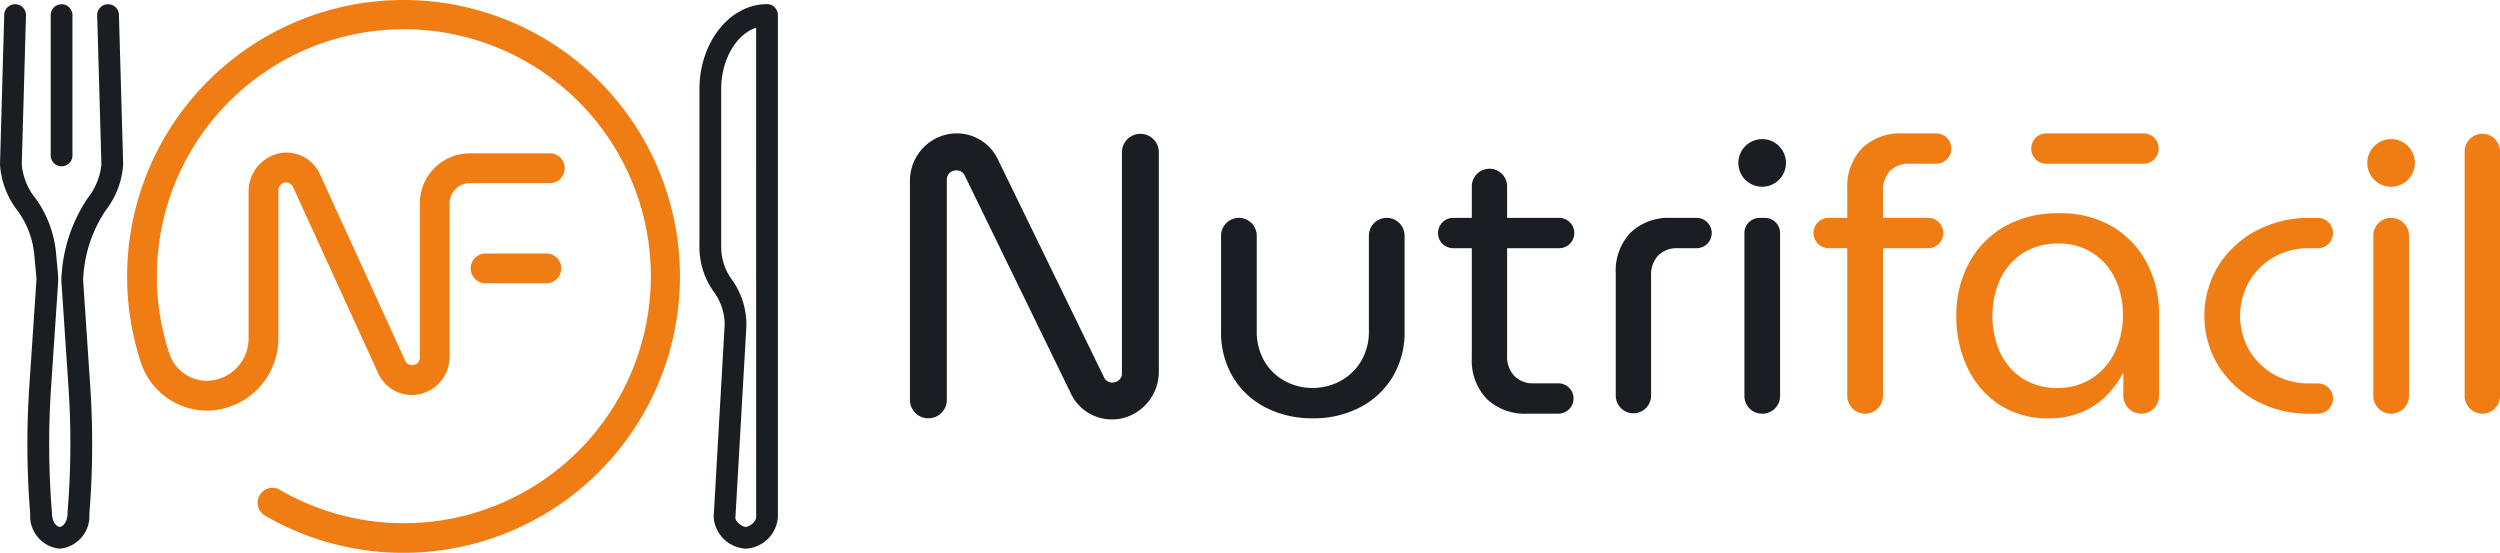 <svg xmlns="http://www.w3.org/2000/svg" width="267.714" height="59.201" viewBox="0 0 267.714 59.201"><g id="Grupo_13599" data-name="Grupo 13599" transform="translate(7806 -13876)"><path id="Trazado_8237" data-name="Trazado 8237" d="M146.587,35.419a6.138,6.138,0,0,1-.843,3.268,5.768,5.768,0,0,1-2.22,2.118,6.207,6.207,0,0,1-2.981.74,6.122,6.122,0,0,1-2.94-.74,5.622,5.622,0,0,1-2.2-2.118,6.26,6.26,0,0,1-.822-3.268V25.242a1.911,1.911,0,0,0-3.823,0V35.46a9.336,9.336,0,0,0,1.254,4.892,8.64,8.64,0,0,0,3.494,3.269,10.785,10.785,0,0,0,5.078,1.172,10.667,10.667,0,0,0,5.058-1.172,8.828,8.828,0,0,0,3.494-3.269,9.235,9.235,0,0,0,1.275-4.892V25.242a1.912,1.912,0,0,0-3.824,0Z" transform="translate(-7806 13876)" fill="#1a1d22"></path><path id="Trazado_8238" data-name="Trazado 8238" d="M159.5,18.068h0a1.891,1.891,0,0,0-1.891,1.891v3.372h-1.994a1.624,1.624,0,0,0,0,3.248h1.994V38.338a5.936,5.936,0,0,0,1.582,4.359,5.875,5.875,0,0,0,4.38,1.6h3.309a1.624,1.624,0,0,0,0-3.248h-2.611a2.777,2.777,0,0,1-2.117-.8,3,3,0,0,1-.761-2.159V26.579h5.571a1.624,1.624,0,0,0,0-3.248h-5.571V19.959a1.891,1.891,0,0,0-1.891-1.891" transform="translate(-7806 13876)" fill="#1a1d22"></path><path id="Trazado_8239" data-name="Trazado 8239" d="M174.607,24.914a5.919,5.919,0,0,0-1.583,4.379V42.409a1.892,1.892,0,0,0,3.783,0V29.539a2.994,2.994,0,0,1,.76-2.179,2.822,2.822,0,0,1,2.118-.781h1.994a1.624,1.624,0,0,0,0-3.248h-2.693a5.919,5.919,0,0,0-4.379,1.583" transform="translate(-7806 13876)" fill="#1a1d22"></path><path id="Trazado_8240" data-name="Trazado 8240" d="M188.73,14.9a2.549,2.549,0,1,0,1.789.76,2.454,2.454,0,0,0-1.789-.76" transform="translate(-7806 13876)" fill="#1a1d22"></path><path id="Trazado_8241" data-name="Trazado 8241" d="M188.689,44.3h.041a1.891,1.891,0,0,0,1.891-1.891V24.955A1.624,1.624,0,0,0,189,23.331h-.575a1.624,1.624,0,0,0-1.624,1.624V42.409a1.891,1.891,0,0,0,1.891,1.891" transform="translate(-7806 13876)" fill="#1a1d22"></path><path id="Trazado_8242" data-name="Trazado 8242" d="M199.4,15.868a5.919,5.919,0,0,0-1.583,4.379V23.33h-2.035a1.625,1.625,0,0,0,0,3.249h2.035V42.388a1.912,1.912,0,0,0,3.824,0V26.579h4.872a1.625,1.625,0,0,0,0-3.249H201.64V20.493a3.046,3.046,0,0,1,.74-2.179,2.809,2.809,0,0,1,2.138-.781h2.817a1.624,1.624,0,0,0,0-3.248h-3.557a5.919,5.919,0,0,0-4.379,1.583" transform="translate(-7806 13876)" fill="#ef7d13"></path><path id="Trazado_8243" data-name="Trazado 8243" d="M226.228,24.276a10.863,10.863,0,0,0-5.716-1.439,11.423,11.423,0,0,0-5.92,1.46,9.887,9.887,0,0,0-3.783,3.947,11.721,11.721,0,0,0-1.316,5.572,12.745,12.745,0,0,0,1.193,5.55,9.536,9.536,0,0,0,3.412,3.968,9.361,9.361,0,0,0,5.263,1.459,8.9,8.9,0,0,0,3.66-.7,8.25,8.25,0,0,0,2.611-1.788,9.758,9.758,0,0,0,1.665-2.283h.082v2.365a1.912,1.912,0,1,0,3.824,0v-8.7a11.658,11.658,0,0,0-1.3-5.509,9.8,9.8,0,0,0-3.679-3.907m.226,13.466a6.809,6.809,0,0,1-2.467,2.795,6.631,6.631,0,0,1-3.639,1.008,6.726,6.726,0,0,1-3.783-1.028,6.618,6.618,0,0,1-2.384-2.775,9.673,9.673,0,0,1,.02-7.854,6.726,6.726,0,0,1,2.426-2.775,6.84,6.84,0,0,1,3.8-1.028,6.5,6.5,0,0,1,6.065,3.742,8.79,8.79,0,0,1,.843,3.906,8.932,8.932,0,0,1-.884,4.009" transform="translate(-7806 13876)" fill="#ef7d13"></path><path id="Trazado_8244" data-name="Trazado 8244" d="M241.564,24.729a10.758,10.758,0,0,0-4.029,3.762,10.32,10.32,0,0,0,0,10.65,10.748,10.748,0,0,0,4.029,3.761,11.855,11.855,0,0,0,5.8,1.4h.843a1.624,1.624,0,1,0,0-3.248h-.966a7.344,7.344,0,0,1-3.761-.966,7.175,7.175,0,0,1-2.633-2.611,7.415,7.415,0,0,1,0-7.319,7.18,7.18,0,0,1,2.633-2.61,7.345,7.345,0,0,1,3.761-.967h.966a1.624,1.624,0,0,0,0-3.248h-.843a11.866,11.866,0,0,0-5.8,1.4" transform="translate(-7806 13876)" fill="#ef7d13"></path><path id="Trazado_8245" data-name="Trazado 8245" d="M256.057,44.3h0a1.912,1.912,0,0,0,1.912-1.912V25.243a1.912,1.912,0,0,0-3.824,0V42.388a1.912,1.912,0,0,0,1.912,1.912" transform="translate(-7806 13876)" fill="#ef7d13"></path><path id="Trazado_8246" data-name="Trazado 8246" d="M256.078,14.9a2.549,2.549,0,1,0,1.789.76,2.454,2.454,0,0,0-1.789-.76" transform="translate(-7806 13876)" fill="#ef7d13"></path><path id="Trazado_8247" data-name="Trazado 8247" d="M263.931,16.176V42.408a1.891,1.891,0,1,0,3.783,0V16.176a1.892,1.892,0,0,0-3.783,0" transform="translate(-7806 13876)" fill="#ef7d13"></path><path id="Trazado_8248" data-name="Trazado 8248" d="M229.579,17.533h-10.4a1.625,1.625,0,1,1,0-3.249h10.4a1.625,1.625,0,0,1,0,3.249" transform="translate(-7806 13876)" fill="#ef7d13"></path><path id="Trazado_8249" data-name="Trazado 8249" d="M119.07,44.913a4.855,4.855,0,0,1-4.457-2.908l-11.26-23.118a.981.981,0,0,0-1.162-.614.96.96,0,0,0-.8.993V42.819a1.975,1.975,0,1,1-3.95,0V19.427a5.084,5.084,0,0,1,3.655-4.951,4.881,4.881,0,0,1,5.827,2.725l11.26,23.117a.979.979,0,0,0,1.162.615.961.961,0,0,0,.8-.994V16.26a1.975,1.975,0,0,1,3.949,0V39.74a5.119,5.119,0,0,1-3.946,5.059,5.209,5.209,0,0,1-1.079.114" transform="translate(-7806 13876)" fill="#1a1d22"></path><path id="Trazado_8250" data-name="Trazado 8250" d="M46.007,59.068A29.579,29.579,0,0,1,28.4,55.232a1.607,1.607,0,0,1-.55-2.274,1.581,1.581,0,0,1,2.108-.511A26.449,26.449,0,1,0,18.141,37.9a4.278,4.278,0,0,0,3.98,2.882,4.546,4.546,0,0,0,4.5-4.591V20.56a4.162,4.162,0,0,1,3.317-4.146,3.932,3.932,0,0,1,4.34,2.286l9.111,19.921a.821.821,0,0,0,1.568-.341V21.78a5.362,5.362,0,0,1,5.362-5.362H59a1.6,1.6,0,0,1,0,3.19H50.319a2.172,2.172,0,0,0-2.172,2.172V38.143a4.111,4.111,0,0,1-2.949,4,3.944,3.944,0,0,1-4.71-2.2l-9.111-19.92a.821.821,0,0,0-1.568.342V36.139a7.737,7.737,0,0,1-7.419,7.829A7.477,7.477,0,0,1,15.113,38.9,29.6,29.6,0,1,1,46.007,59.068" transform="translate(-7806 13876)" fill="#ef7d13"></path><path id="Trazado_8251" data-name="Trazado 8251" d="M58.377,30.337H52.126a1.6,1.6,0,1,1,0-3.19h6.251a1.6,1.6,0,1,1,0,3.19" transform="translate(-7806 13876)" fill="#ef7d13"></path><path id="Trazado_8252" data-name="Trazado 8252" d="M6.4,58.755a3.5,3.5,0,0,1-3.165-3.719l-.02-.248A93.091,93.091,0,0,1,3.14,41.344l.753-11.205a3.51,3.51,0,0,0-.007-.552l-.21-2.267a9.571,9.571,0,0,0-1.7-4.635A9.039,9.039,0,0,1,0,17.628L.453,1.581A1.165,1.165,0,0,1,1.617.452h.037a1.166,1.166,0,0,1,1.129,1.2L2.33,17.664A6.864,6.864,0,0,0,3.881,21.34,11.908,11.908,0,0,1,6,27.1l.21,2.267a5.827,5.827,0,0,1,.011.925L5.468,41.5a90.541,90.541,0,0,0,.073,13.1l.023.29v.092c0,.809.449,1.437.835,1.437s.835-.628.835-1.437q0-.045,0-.091l.022-.289a90.456,90.456,0,0,0,.081-13.1L6.586,30.3a5.784,5.784,0,0,1,.012-.93l.04-.421a16.621,16.621,0,0,1,2.737-7.71A6.943,6.943,0,0,0,10.86,17.63L10.408,1.654a1.165,1.165,0,0,1,1.128-1.2h.037a1.165,1.165,0,0,1,1.164,1.129l.453,16.01a8.932,8.932,0,0,1-1.881,4.947,14.279,14.279,0,0,0-2.351,6.626l-.04.421a3.551,3.551,0,0,0-.007.555l.752,11.2a92.98,92.98,0,0,1-.076,13.446l-.019.246A3.5,3.5,0,0,1,6.4,58.755" transform="translate(-7806 13876)" fill="#1a1d22"></path><path id="Trazado_8253" data-name="Trazado 8253" d="M6.595,17.807A1.164,1.164,0,0,1,5.43,16.642V1.618a1.165,1.165,0,1,1,2.33,0V16.642A1.164,1.164,0,0,1,6.6,17.807" transform="translate(-7806 13876)" fill="#1a1d22"></path><path id="Trazado_8254" data-name="Trazado 8254" d="M79.862,58.755a3.643,3.643,0,0,1-3.44-3.373L77.6,34.809a5.924,5.924,0,0,0-1.113-3.491A8.214,8.214,0,0,1,74.9,26.344V9.558c0-5.027,3.246-9.115,7.235-9.115A1.165,1.165,0,0,1,83.3,1.608V55.382a3.643,3.643,0,0,1-3.441,3.373m1.11-55.788c-2.144.725-3.74,3.406-3.74,6.591V26.344A5.957,5.957,0,0,0,78.34,29.9a8.233,8.233,0,0,1,1.59,4.976L78.75,55.452c0,.449.763.973,1.112.973s1.11-.524,1.11-1.043Z" transform="translate(-7806 13876)" fill="#1a1d22"></path><rect id="Rect&#xE1;ngulo_4938" data-name="Rect&#xE1;ngulo 4938" width="267.714" height="59.198" transform="translate(-7806 13876)" fill="none"></rect></g></svg>